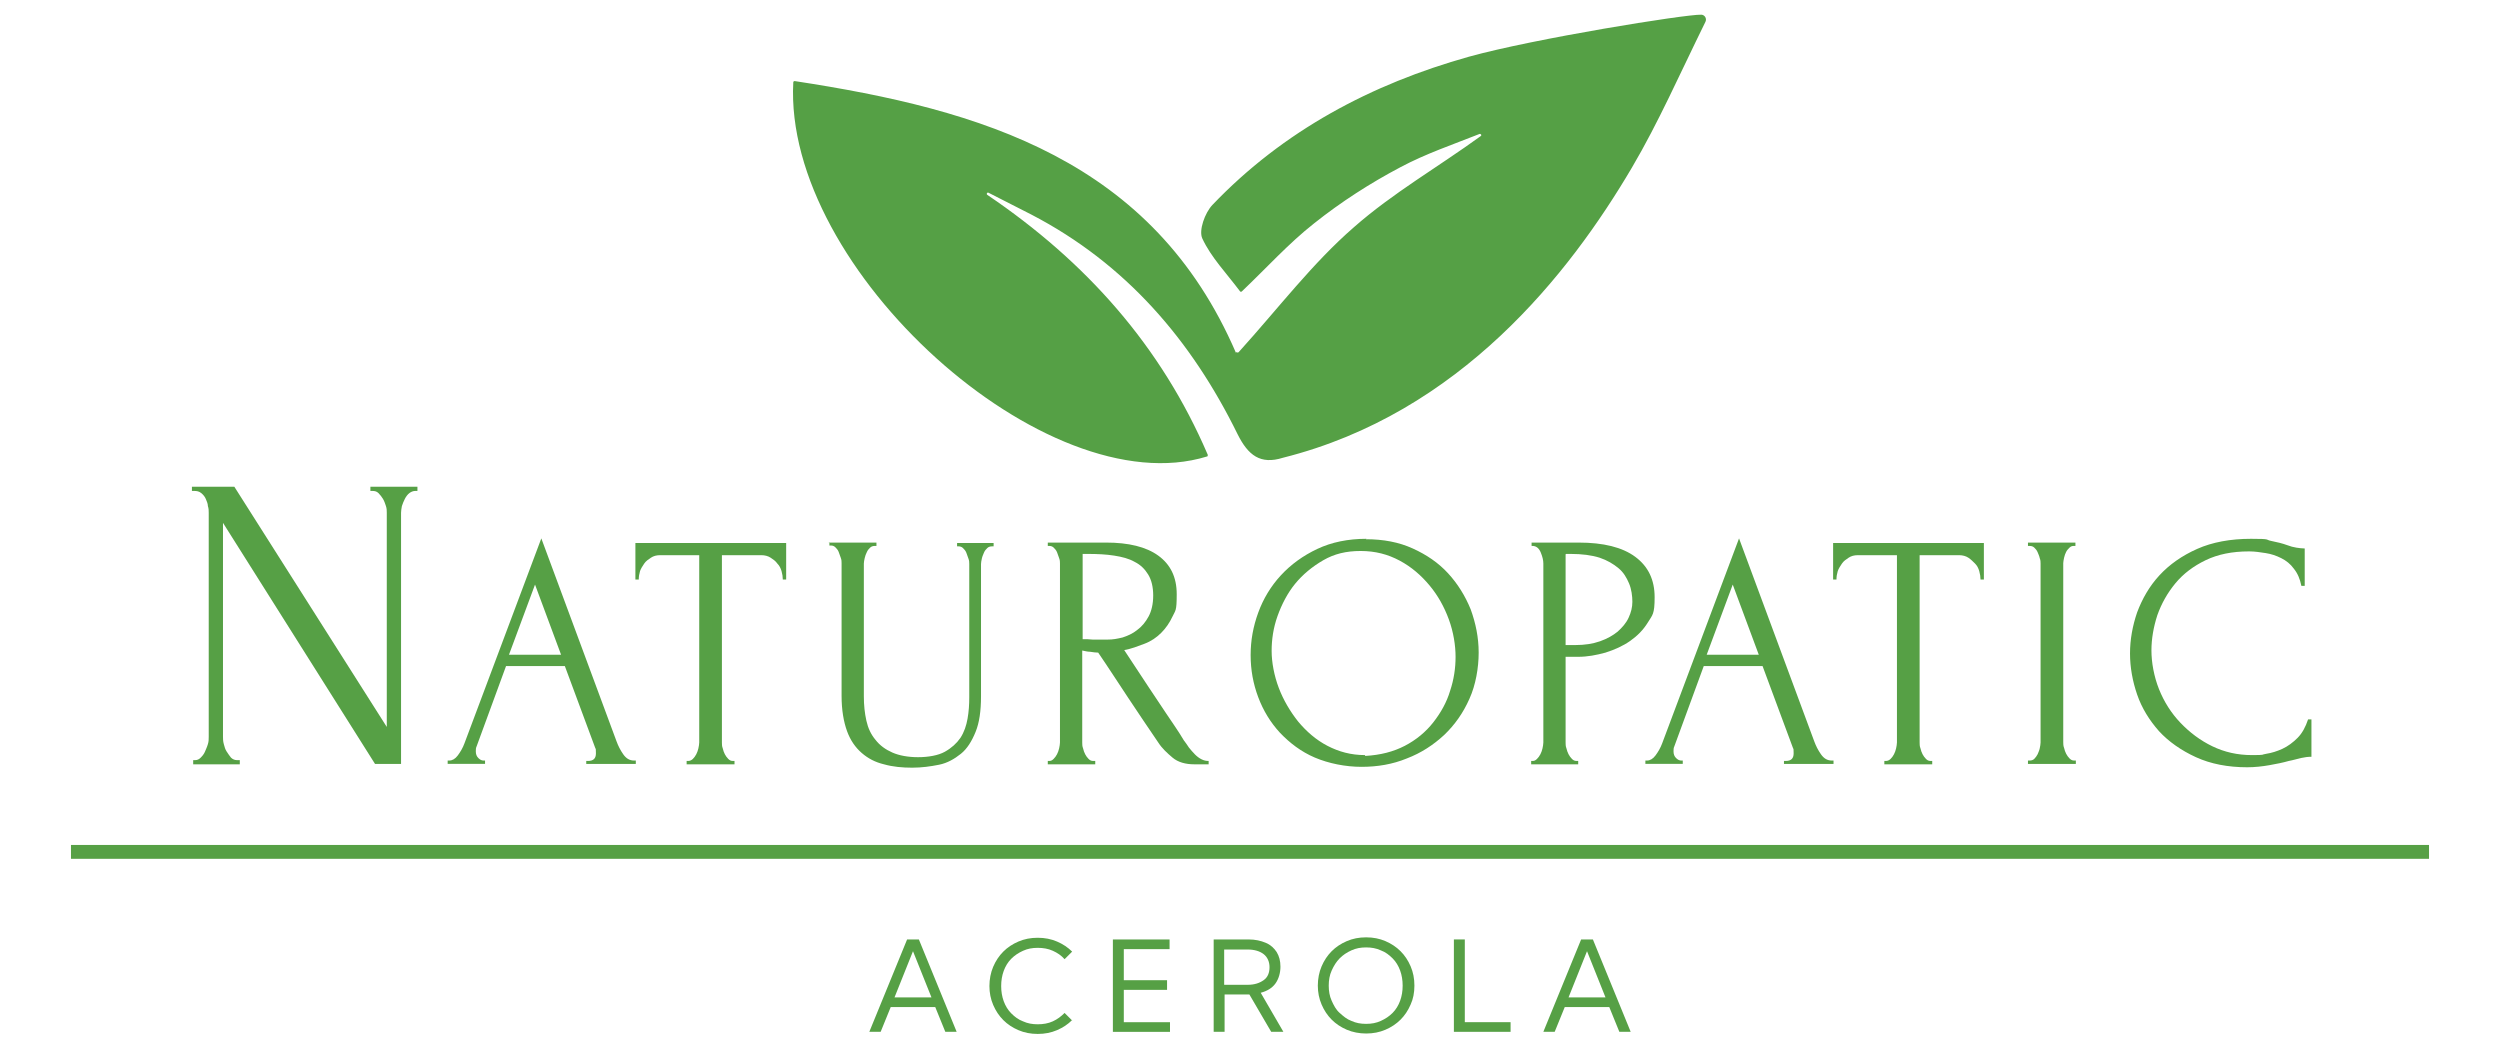 <?xml version="1.0" encoding="UTF-8"?>
<svg xmlns="http://www.w3.org/2000/svg" version="1.1" viewBox="0 0 595.3 250.5">
  <defs>
    <style>
      .cls-1 {
        fill: #55a045;
      }

      .cls-2 {
        fill: #56a045;
      }
    </style>
  </defs>
  <!-- Generator: Adobe Illustrator 28.7.0, SVG Export Plug-In . SVG Version: 1.2.0 Build 136)  -->
  <g>
    <g id="Naturopatic_Logo">
      <g>
        <path class="cls-2" d="M56.6,181h.5v1h-11.1v-1h.5c.5,0,.9-.2,1.3-.6s.8-.9,1-1.4.5-1.1.7-1.8c.2-.6.2-1.2.2-1.8v-53.3c0-.5,0-1-.2-1.6,0-.6-.3-1.2-.5-1.7s-.6-1-1.1-1.4c-.5-.4-1-.5-1.7-.5h-.5v-1h10.1l36.3,57.2v-51c0-.5,0-1-.2-1.6s-.4-1.2-.7-1.7c-.3-.5-.7-1-1.1-1.4s-.9-.5-1.4-.5h-.5v-1h11.2v1h-.5c-.5,0-1,.2-1.4.5s-.8.8-1.1,1.4-.5,1.1-.7,1.7c-.1.6-.2,1.1-.2,1.6v59.8h-6.2l-36.2-57.4v50.9c0,.5,0,1.1.2,1.8s.3,1.2.7,1.8c.3.5.7,1,1,1.4.4.4.9.6,1.4.6Z"/>
        <path class="cls-2" d="M139.6,181.2h.4c1.3,0,1.9-.6,1.9-1.8s0-.9-.2-1.4l-7.2-19.4h-14l-7,19.1c-.2.4-.2.8-.2,1.2,0,.7.2,1.2.6,1.6.4.4.8.6,1.2.6h.4v.8h-8.9v-.8h.4c.7,0,1.4-.4,2-1.2s1.2-1.8,1.6-2.9l18.3-48.8,17.9,48.3c.4,1.1.9,2.1,1.6,3.1s1.5,1.5,2.6,1.5h.4v.8h-11.8v-.8h0ZM121.3,155.9h12.3l-6.2-16.7s-6.2,16.7-6.2,16.7Z"/>
        <path class="cls-2" d="M174.5,181.2h.4v.8h-11.4v-.8h.4c.4,0,.8-.2,1.1-.5.3-.3.6-.7.8-1.1.2-.4.4-.9.5-1.4.1-.5.2-1,.2-1.4v-44.6h-9.3c-.9,0-1.6.2-2.2.6s-1.2.8-1.6,1.4c-.4.6-.8,1.2-1,1.8-.2.7-.3,1.3-.3,2h-.8v-8.7h35.9v8.7h-.8c0-.6-.1-1.3-.3-2-.2-.7-.5-1.3-1-1.8-.4-.6-1-1-1.6-1.4s-1.4-.6-2.2-.6h-9.4v44.6c0,.4,0,.9.2,1.4.1.5.3,1,.5,1.4s.5.8.8,1.1c.3.3.6.5,1.1.5h0Z"/>
        <path class="cls-2" d="M197.3,129.2h11.4v.8h-.4c-.4,0-.8.1-1.1.4s-.6.6-.8,1.1c-.2.4-.4.9-.5,1.4-.1.5-.2.9-.2,1.3v31.6c0,2.1.2,4,.6,5.8s1.1,3.3,2.2,4.6c1,1.3,2.4,2.3,4,3s3.7,1.1,6.1,1.1,4.8-.4,6.4-1.3c1.6-.9,2.8-2,3.7-3.3.9-1.4,1.4-2.9,1.7-4.6.3-1.7.4-3.4.4-5v-31.8c0-.4,0-.8-.2-1.3s-.3-.9-.5-1.4-.5-.8-.8-1.1-.7-.4-1-.4h-.4v-.8h8.7v.8h-.4c-.4,0-.8.1-1.1.4-.3.3-.6.6-.8,1.1s-.4.9-.5,1.4c-.1.5-.2.9-.2,1.3v31.5c0,3.5-.4,6.3-1.3,8.5s-2,4-3.5,5.2-3.2,2.2-5.2,2.6-4.1.7-6.4.7-4.6-.2-6.7-.8c-2.1-.5-3.8-1.4-5.3-2.7s-2.7-3-3.5-5.2-1.3-5-1.3-8.4v-31.6c0-.4,0-.8-.2-1.3s-.3-.9-.5-1.4-.5-.8-.8-1.1-.7-.4-1-.4h-.4v-.8h0Z"/>
        <path class="cls-2" d="M260.4,181.2h.4v.8h-11.3v-.8h.4c.4,0,.7-.2,1-.5.3-.3.6-.7.8-1.1.2-.4.4-.9.5-1.4.1-.5.2-1,.2-1.4v-42.6c0-.4,0-.8-.2-1.3s-.3-.9-.5-1.4-.5-.8-.8-1.1-.7-.4-1-.4h-.4v-.8h13.9c5.3,0,9.5,1,12.4,3.1,2.9,2.1,4.4,5.1,4.4,9.2s-.3,3.8-1,5.3c-.7,1.5-1.6,2.8-2.7,3.9-1.1,1.1-2.4,2-4,2.6s-3.1,1.2-4.8,1.5l5.8,8.8c1.4,2.1,2.8,4.2,4.2,6.3s2.9,4.2,4.2,6.4c.4.5.8,1.1,1.2,1.7.5.6.9,1.1,1.4,1.6s1,.9,1.6,1.2,1.1.4,1.7.4v.8h-3.4c-2.1,0-3.9-.5-5.2-1.6s-2.5-2.2-3.4-3.6c-2.4-3.5-4.8-7.1-7.2-10.7s-4.7-7.2-7.1-10.7c-.6,0-1.2-.1-1.9-.2-.7,0-1.3-.2-1.9-.3v21.9c0,.4,0,.9.2,1.4.1.5.3,1,.5,1.4s.5.8.8,1.1c.3.3.6.5,1.1.5h0ZM257.8,131.9v20.3h.4c.4,0,1.1,0,2,.1.9,0,2.1,0,3.5,0s2.3-.2,3.6-.5c1.2-.4,2.4-.9,3.5-1.8,1.1-.8,2-1.9,2.7-3.2s1.1-3,1.1-5-.4-3.7-1.2-5-1.8-2.3-3.2-3c-1.4-.8-3-1.2-4.9-1.5s-4-.4-6.3-.4h-1.2,0Z"/>
        <path class="cls-2" d="M325.2,128.4c4.2,0,7.9.7,11.2,2.2s6.1,3.4,8.4,5.9,4.1,5.4,5.4,8.6c1.2,3.3,1.9,6.7,1.9,10.3s-.7,7.7-2.2,11c-1.5,3.4-3.5,6.2-6,8.6-2.6,2.4-5.5,4.3-8.9,5.6-3.4,1.4-7,2-10.8,2s-7.8-.8-11.1-2.2-6-3.5-8.3-5.9c-2.3-2.5-4-5.3-5.2-8.5-1.2-3.2-1.8-6.5-1.8-10s.6-6.8,1.8-10.1,3-6.3,5.4-8.9c2.4-2.6,5.3-4.7,8.7-6.3s7.3-2.4,11.7-2.4h0ZM325.1,180c3.6-.2,6.7-1,9.4-2.4s5-3.3,6.8-5.6c1.8-2.3,3.2-4.8,4-7.5.9-2.7,1.3-5.4,1.3-8.1s-.5-5.9-1.6-8.9c-1.1-3-2.6-5.7-4.6-8.1s-4.3-4.4-7.1-5.9c-2.8-1.5-5.8-2.3-9.3-2.3s-6.3.7-8.9,2.2-4.9,3.4-6.7,5.6-3.2,4.9-4.2,7.7-1.4,5.6-1.4,8.3.6,5.9,1.7,8.8,2.7,5.6,4.6,8c2,2.4,4.3,4.4,7,5.8s5.6,2.2,8.9,2.2h0Z"/>
        <path class="cls-2" d="M364.5,129.2h11.4c5.9,0,10.4,1.1,13.5,3.4s4.6,5.5,4.6,9.6-.5,4.2-1.6,6c-1.1,1.8-2.5,3.2-4.2,4.4s-3.7,2.1-5.9,2.8c-2.2.6-4.3,1-6.5,1h-3v20.4c0,.4,0,.9.2,1.4.1.5.3,1,.5,1.4s.5.8.8,1.1c.3.3.6.5,1.1.5h.4v.8h-11.2v-.8h.4c.4,0,.7-.2,1-.5s.6-.7.8-1.1.4-.9.5-1.4c.1-.5.2-1,.2-1.4v-42.6c0-.8-.2-1.6-.6-2.6-.4-1-1-1.5-1.8-1.6h-.4v-.8h0ZM372.8,132v21.6h2.4c2.1,0,4.1-.3,5.8-.9s3.1-1.4,4.2-2.3c1.1-1,2-2,2.6-3.3s.9-2.5.9-3.8-.2-3-.8-4.4-1.3-2.6-2.5-3.6-2.7-1.9-4.5-2.5c-1.9-.6-4.2-.9-6.9-.9h-1.1Z"/>
        <path class="cls-2" d="M424.8,181.2h.4c1.3,0,1.9-.6,1.9-1.8s0-.9-.2-1.4l-7.2-19.4h-14l-7,19.1c-.2.4-.2.8-.2,1.2,0,.7.2,1.2.6,1.6.4.4.8.6,1.2.6h.4v.8h-8.9v-.8h.4c.7,0,1.4-.4,2-1.2s1.2-1.8,1.6-2.9l18.3-48.8,17.9,48.3c.4,1.1.9,2.1,1.6,3.1.7,1,1.5,1.5,2.6,1.5h.4v.8h-11.8v-.8h0ZM406.5,155.9h12.3l-6.2-16.7-6.2,16.7Z"/>
        <path class="cls-2" d="M459.7,181.2h.4v.8h-11.4v-.8h.4c.4,0,.8-.2,1.1-.5s.6-.7.8-1.1.4-.9.5-1.4c.1-.5.2-1,.2-1.4v-44.6h-9.3c-.9,0-1.6.2-2.2.6-.6.4-1.2.8-1.6,1.4s-.8,1.2-1,1.8c-.2.7-.3,1.3-.3,2h-.8v-8.7h35.9v8.7h-.8c0-.6-.1-1.3-.3-2-.2-.7-.5-1.3-1-1.8s-1-1-1.6-1.4-1.4-.6-2.2-.6h-9.4v44.6c0,.4,0,.9.2,1.4.1.5.3,1,.5,1.4s.5.8.8,1.1c.3.3.6.5,1.1.5h0Z"/>
        <path class="cls-2" d="M482.8,129.2h11.4v.8h-.4c-.4,0-.7.1-1,.4s-.6.6-.8,1-.4.9-.5,1.4c-.1.5-.2,1-.2,1.3v42.6c0,.4,0,.9.2,1.4.1.5.3,1,.5,1.4s.5.8.8,1.1c.3.3.6.5,1.1.5h.4v.8h-11.4v-.8h.4c.4,0,.8-.1,1.1-.4s.6-.7.8-1.1c.2-.5.4-.9.5-1.4s.2-1,.2-1.4v-42.6c0-.4,0-.8-.2-1.3-.1-.5-.3-.9-.5-1.4s-.5-.8-.8-1.1c-.3-.3-.7-.4-1.1-.4h-.4v-.8h0Z"/>
        <path class="cls-2" d="M535.5,131.3c-4,0-7.4.7-10.3,2.1-2.9,1.4-5.3,3.2-7.2,5.5s-3.3,4.8-4.3,7.6c-.9,2.8-1.4,5.6-1.4,8.4s.6,6.2,1.8,9.2c1.2,3,2.9,5.7,5.1,8,2.2,2.3,4.7,4.2,7.6,5.6s6,2.1,9.4,2.1,2.1-.1,3.4-.3c1.3-.2,2.6-.6,3.9-1.2s2.5-1.5,3.6-2.6,1.9-2.6,2.5-4.4h.8v8.9c-.8,0-1.6.1-2.5.3-.9.2-1.8.5-2.9.7-1.4.4-2.9.7-4.6,1s-3.5.5-5.3.5c-4.6,0-8.7-.8-12.2-2.4s-6.5-3.7-8.8-6.2c-2.3-2.6-4.1-5.5-5.2-8.7s-1.7-6.5-1.7-9.8.6-6.6,1.7-9.8c1.2-3.2,2.9-6.2,5.3-8.8s5.4-4.7,9-6.3,7.9-2.4,12.8-2.4,3.3.2,4.8.5,2.7.6,3.8,1c.8.3,1.5.5,2.2.6s1.3.2,2,.2v8.9h-.8c-.3-1.6-.9-3-1.8-4.1-.8-1.1-1.8-1.9-3-2.5s-2.4-1-3.7-1.2-2.6-.4-3.8-.4h0Z"/>
      </g>
      <rect class="cls-2" x="16.9" y="201.2" width="561.5" height="3.3"/>
      <g>
        <path class="cls-2" d="M209.7,245.7h-2.7l9-22h2.8l9,22h-2.7l-2.4-5.9h-10.6l-2.4,5.9h0ZM213,237.5h8.8l-4.4-11-4.4,11h0Z"/>
        <path class="cls-2" d="M255.3,242.9c-1,1-2.2,1.8-3.6,2.4s-2.9.9-4.6.9-3.2-.3-4.6-.9-2.6-1.4-3.6-2.4-1.8-2.2-2.4-3.6c-.6-1.4-.9-2.9-.9-4.5s.3-3.2.9-4.6c.6-1.4,1.4-2.6,2.4-3.6s2.2-1.8,3.6-2.4,2.9-.9,4.6-.9,3.2.3,4.6.9c1.4.6,2.6,1.4,3.6,2.4l-1.8,1.8c-.8-.9-1.7-1.5-2.8-2s-2.3-.7-3.6-.7-2.4.2-3.5.7c-1.1.5-2,1.1-2.8,1.9-.8.8-1.4,1.8-1.8,2.9s-.6,2.3-.6,3.6.2,2.5.6,3.6,1,2.1,1.8,2.9,1.7,1.5,2.8,1.9c1.1.5,2.2.7,3.5.7s2.5-.2,3.6-.7,2-1.2,2.8-2l1.8,1.8h0Z"/>
        <path class="cls-2" d="M265,245.7v-22h13.5v2.3h-10.9v7.4h10.3v2.3h-10.3v7.7h11v2.3h-13.6Z"/>
        <path class="cls-2" d="M305.6,245.7h-2.9l-5.2-8.9h-5.9v8.9h-2.6v-22h8.3c1.6,0,2.9.3,4.1.8s2,1.3,2.6,2.2c.6,1,.9,2.1.9,3.5s-.4,2.9-1.2,4-2,1.8-3.5,2.2l5.4,9.3h0ZM291.5,234.5h5.6c1.6,0,2.8-.4,3.8-1.1s1.4-1.8,1.4-3.1-.5-2.4-1.4-3.1-2.2-1.1-3.8-1.1h-5.6v8.5h0Z"/>
        <path class="cls-2" d="M325.3,246.1c-1.6,0-3.2-.3-4.6-.9s-2.6-1.4-3.6-2.4-1.8-2.2-2.4-3.6-.9-2.9-.9-4.5.3-3.2.9-4.6c.6-1.4,1.4-2.6,2.4-3.6s2.2-1.8,3.6-2.4,2.9-.9,4.6-.9,3.2.3,4.6.9,2.6,1.4,3.6,2.4,1.8,2.2,2.4,3.6c.6,1.4.9,2.9.9,4.6s-.3,3.2-.9,4.5c-.6,1.4-1.4,2.6-2.4,3.6s-2.2,1.8-3.6,2.4-2.9.9-4.6.9ZM325.3,243.8c1.3,0,2.4-.2,3.5-.7s2-1.1,2.8-1.9c.8-.8,1.4-1.8,1.8-2.9.4-1.1.6-2.3.6-3.6s-.2-2.5-.6-3.6-1-2.1-1.8-2.9c-.8-.8-1.7-1.5-2.8-1.9-1.1-.5-2.2-.7-3.5-.7s-2.4.2-3.5.7c-1.1.5-2,1.1-2.8,1.9-.8.8-1.4,1.8-1.9,2.9s-.7,2.3-.7,3.6.2,2.5.7,3.6,1,2.1,1.9,2.9,1.7,1.5,2.8,1.9c1.1.5,2.2.7,3.5.7h0Z"/>
        <path class="cls-2" d="M359.7,245.7h-13.5v-22h2.6v19.7h10.9v2.3h0Z"/>
        <path class="cls-2" d="M370.2,245.7h-2.7l9-22h2.8l9,22h-2.7l-2.4-5.9h-10.6l-2.4,5.9h0ZM373.5,237.5h8.8l-4.4-11-4.4,11Z"/>
      </g>
      <path class="cls-1" d="M294.5,83.8c0,.2.4.2.5,0,9.5-10.5,17.5-21.1,27.4-29.7,9.2-8.1,20-14.3,30.2-21.7.3-.2,0-.6-.3-.5-6.3,2.5-12.8,4.7-18.8,7.9-7.2,3.8-14.2,8.3-20.6,13.4-6.1,4.8-11.3,10.6-17.2,16.2-.1.1-.3.1-.4,0-3.3-4.4-6.9-8.1-9-12.6-.9-1.9.6-6.1,2.4-8,16.9-17.7,37.9-28.8,61.1-35.3,15.5-4.3,51.5-10.1,55.3-10,.8,0,1.4.9,1,1.7-6.2,12.6-11.2,24-17.5,34.7-14.9,25.3-40.9,58.5-83.1,69.1-5.4,1.7-8.3-.6-10.8-5.6-11-22.4-26.6-40.6-49.1-52.3l-10.2-5.2c-.3-.2-.6.3-.3.5,23.5,15.9,41.4,36,52.5,61.9,0,.2,0,.4-.2.4-38.2,11.8-100.9-44.6-98.5-89.1,0-.2.2-.3.3-.3,44.6,6.8,85.3,18.8,105.1,64.7h0Z"/>
    </g>
  </g>
</svg>